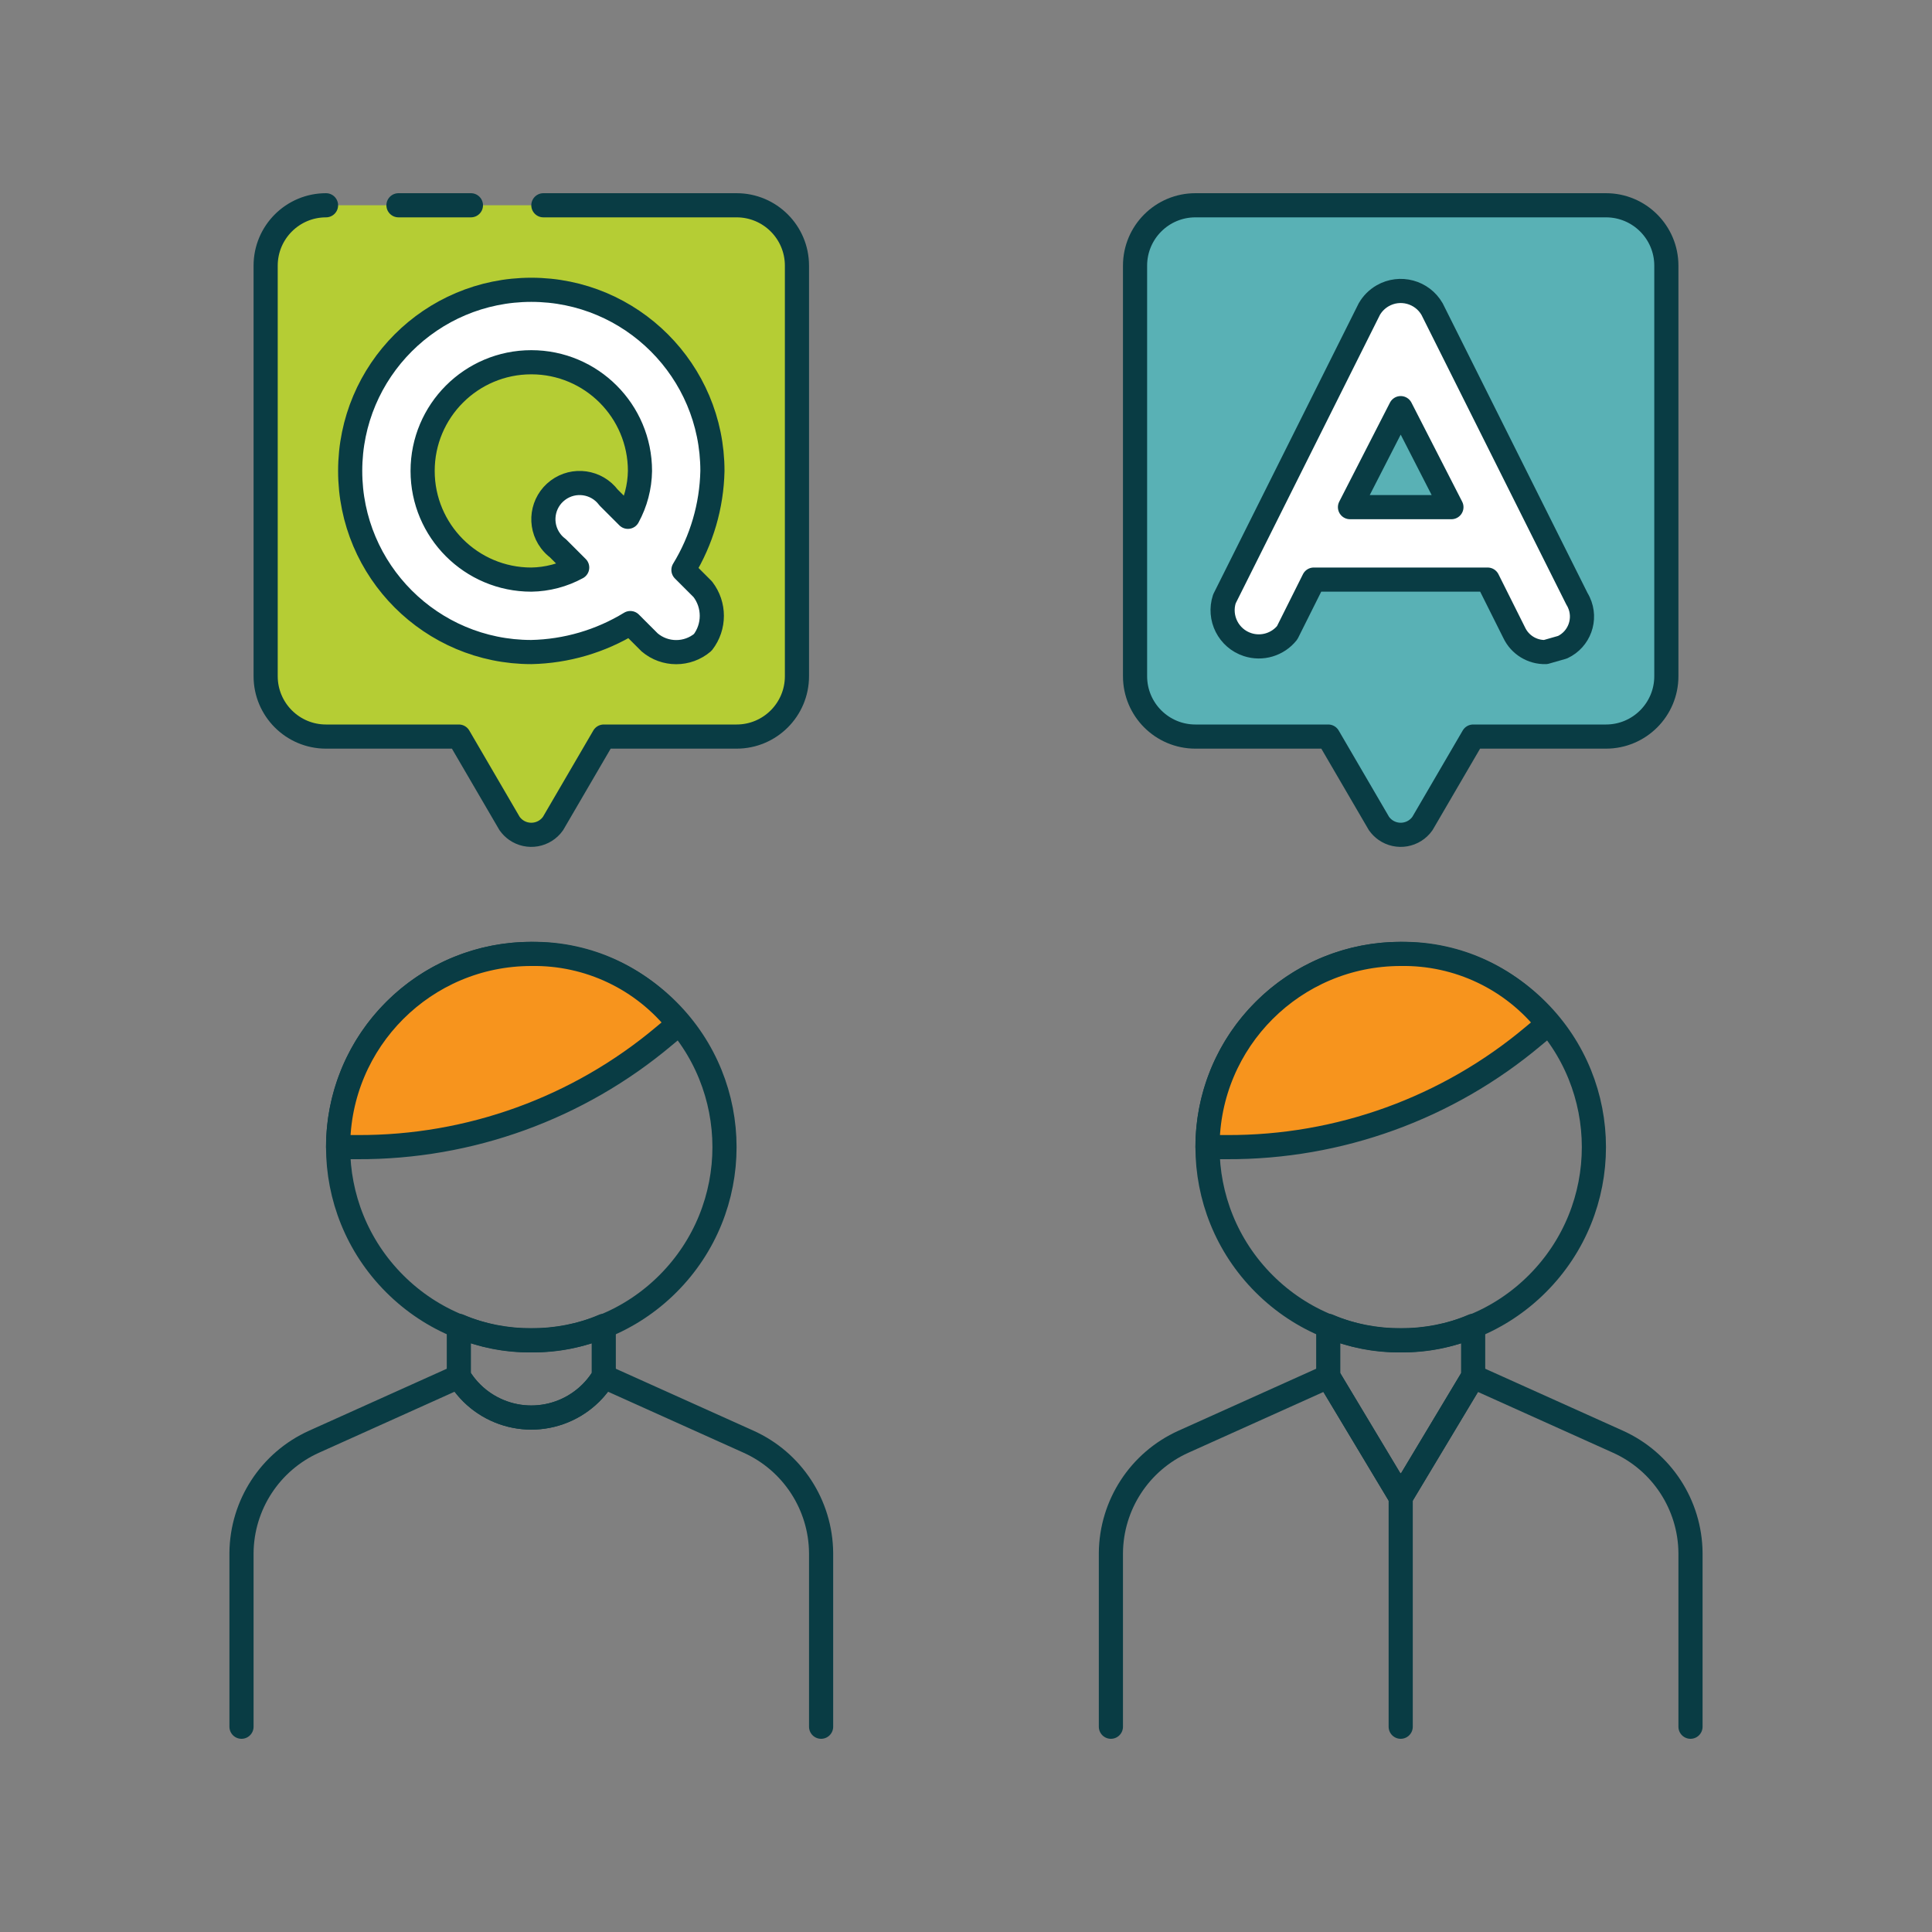 <?xml version="1.0" encoding="UTF-8"?>
<svg version="1.1" viewBox="0 0 80 80" xmlns="http://www.w3.org/2000/svg" xmlns:xlink="http://www.w3.org/1999/xlink">
    <rect x="0" y="0" width="80" height="80" fill="#808080" stroke="none"/>
    <!--Generated by IJSVG (https://github.com/iconjar/IJSVG)-->
    <g stroke-linecap="round" stroke-width="1" stroke="#093C44" fill="#59B1B5" stroke-linejoin="round">
        <path d="M66.5,8.5l-1.09278e-07,3.55271e-15c1.381,-6.03528e-08 2.5,1.119 2.5,2.5v17v0c0,1.381 -1.119,2.5 -2.5,2.5h-5.5l-2.1,3.6l5.91631e-09,-8.41906e-09c-0.349,0.497 -1.035,0.617 -1.532,0.268c-0.104,-0.073 -0.194,-0.164 -0.268,-0.268l-2.1,-3.6h-5.5l-1.09278e-07,-3.55271e-15c-1.381,-6.03528e-08 -2.5,-1.119 -2.5,-2.5c0,0 0,0 0,0v-17l2.84217e-14,3.77489e-07c-2.08482e-07,-1.381 1.119,-2.5 2.5,-2.5Z"></path>
        <path fill="none" d="M22,55.5l-2.33725e-07,3.20642e-09c-1.031,0.014 -2.054,-0.19 -3,-0.6v2.1v0l-1.17253e-07,-1.9512e-07c0.996,1.657 3.146,2.193 4.803,1.197c0.491,-0.295 0.902,-0.706 1.197,-1.197v0v-2.1l-1.87736e-07,8.12635e-08c-0.946,0.41 -1.969,0.614 -3,0.6Z"></path>
        <path fill="none" d="M34,71.5v-7.2l7.21858e-08,7.72139e-06c-0.019,-1.987 -1.189,-3.782 -3,-4.6l-6,-2.7v0l6.71028e-08,-1.11666e-07c-0.996,1.657 -3.146,2.193 -4.803,1.197c-0.491,-0.295 -0.902,-0.706 -1.197,-1.197v0l-6,2.7l1.3016e-07,-5.88048e-08c-1.811,0.818 -2.981,2.613 -3,4.6v7.2"></path>
        <path fill="none" d="M27.657,41.843c3.124,3.124 3.124,8.19 0,11.314c-3.124,3.124 -8.19,3.124 -11.314,0c-3.124,-3.124 -3.124,-8.19 -3.55271e-15,-11.314c3.124,-3.124 8.19,-3.124 11.314,0"></path>
        <path fill="#F7941D" d="M27.5,42.9l0.6,-0.5l-1.24954e-07,-1.58841e-07c-1.468,-1.867 -3.725,-2.94 -6.1,-2.9l-3.49691e-07,7.10543e-15c-4.418,1.93129e-07 -8,3.582 -8,8c0,0 0,0 0,0h0.8l-2.88209e-07,-1.23406e-09c4.645,0.02 9.145,-1.61 12.7,-4.6Z"></path>
        <path fill="none" d="M58,55.5l-2.33725e-07,3.20642e-09c-1.031,0.014 -2.054,-0.19 -3,-0.6v2.1l3,5l3,-5v-2.1l-1.91338e-07,8.28227e-08c-0.946,0.41 -1.969,0.614 -3,0.6Z"></path>
        <path fill="none" d="M70,71.5v-7.2l7.21858e-08,7.72139e-06c-0.019,-1.987 -1.189,-3.782 -3,-4.6l-6,-2.7l-3,5l-3,-5l-6,2.7l1.3016e-07,-5.88048e-08c-1.811,0.818 -2.981,2.613 -3,4.6v7.2"></path>
        <path fill="none" d="M63.657,41.843c3.124,3.124 3.124,8.19 0,11.314c-3.124,3.124 -8.19,3.124 -11.314,0c-3.124,-3.124 -3.124,-8.19 0,-11.314c3.124,-3.124 8.19,-3.124 11.314,0"></path>
        <path fill="#F7941D" d="M63.5,42.9l0.6,-0.5l-1.24954e-07,-1.58841e-07c-1.468,-1.867 -3.725,-2.94 -6.1,-2.9l-3.49691e-07,7.10543e-15c-4.418,1.93129e-07 -8,3.582 -8,8c0,0 0,0 0,0h0.8l-2.88209e-07,-1.23406e-09c4.645,0.02 9.145,-1.61 12.7,-4.6Z"></path>
        <path fill="#B5CD34" d="M22.5,8.5h8l-1.09278e-07,3.55271e-15c1.381,-6.03528e-08 2.5,1.119 2.5,2.5v17v0c0,1.381 -1.119,2.5 -2.5,2.5h-5.5l-2.1,3.6l5.91631e-09,-8.41906e-09c-0.349,0.497 -1.035,0.617 -1.532,0.268c-0.104,-0.073 -0.194,-0.164 -0.268,-0.268l-2.1,-3.6h-5.5l-1.09278e-07,-3.55271e-15c-1.381,-6.03528e-08 -2.5,-1.119 -2.5,-2.5c0,0 0,0 0,0v-17l2.84217e-14,3.77489e-07c-2.08482e-07,-1.381 1.119,-2.5 2.5,-2.5"></path>
        <path fill="#F7941D" d="M16.5,8.5h3"></path>
        <path fill="none" d="M58,61.5v10"></path>
        <path fill="#FFF" d="M28.3,23.6l1.10217e-07,-1.80473e-07c0.755,-1.237 1.169,-2.651 1.2,-4.1l3.55271e-15,2.1142e-07c0,-4.142 -3.358,-7.5 -7.5,-7.5c-4.142,0 -7.5,3.358 -7.5,7.5c0,4.142 3.358,7.5 7.5,7.5l-2.1424e-07,4.54319e-09c1.449,-0.031 2.863,-0.445 4.1,-1.2l0.8,0.8l1.81079e-08,1.53676e-08c0.634,0.538 1.566,0.538 2.2,-3.07352e-08l7.19605e-08,-9.32072e-08c0.5,-0.648 0.5,-1.552 -1.43921e-07,-2.2Zm-6.3,0.4l-1.96701e-07,-3.55271e-15c-2.485,-1.08635e-07 -4.5,-2.015 -4.5,-4.5c1.08635e-07,-2.485 2.015,-4.5 4.5,-4.5c2.485,1.08635e-07 4.5,2.015 4.5,4.5l1.60808e-07,-1.04599e-05c-0.01,0.664 -0.182,1.317 -0.5,1.9l-0.8,-0.8l5.28205e-09,7.04273e-09c-0.497,-0.663 -1.437,-0.797 -2.1,-0.3c-0.663,0.497 -0.797,1.437 -0.3,2.1c0.085,0.114 0.186,0.215 0.3,0.3l0.8,0.8l3.00492e-07,-1.63878e-07c-0.583,0.318 -1.236,0.49 -1.9,0.5Z"></path>
        <path fill="#FFF" d="M65.3,24.8l-6,-12l2.61131e-08,4.53635e-08c-0.413,-0.718 -1.33,-0.965 -2.048,-0.552c-0.229,0.132 -0.42,0.322 -0.552,0.552l-6,12l-2.10446e-08,6.42283e-08c-0.258,0.787 0.171,1.635 0.958,1.892c0.596,0.195 1.251,-0.001 1.642,-0.492l1.1,-2.2h7.2l1.1,2.2l2.60908e-08,5.5053e-08c0.237,0.5 0.747,0.814 1.3,0.8l0.7,-0.2l3.63762e-08,-1.70231e-08c0.7,-0.328 1.002,-1.161 0.675,-1.861c-0.022,-0.048 -0.047,-0.094 -0.075,-0.139Zm-9.4,-3.8l2.1,-4.1l2.1,4.1Z"></path>
    </g>
</svg>